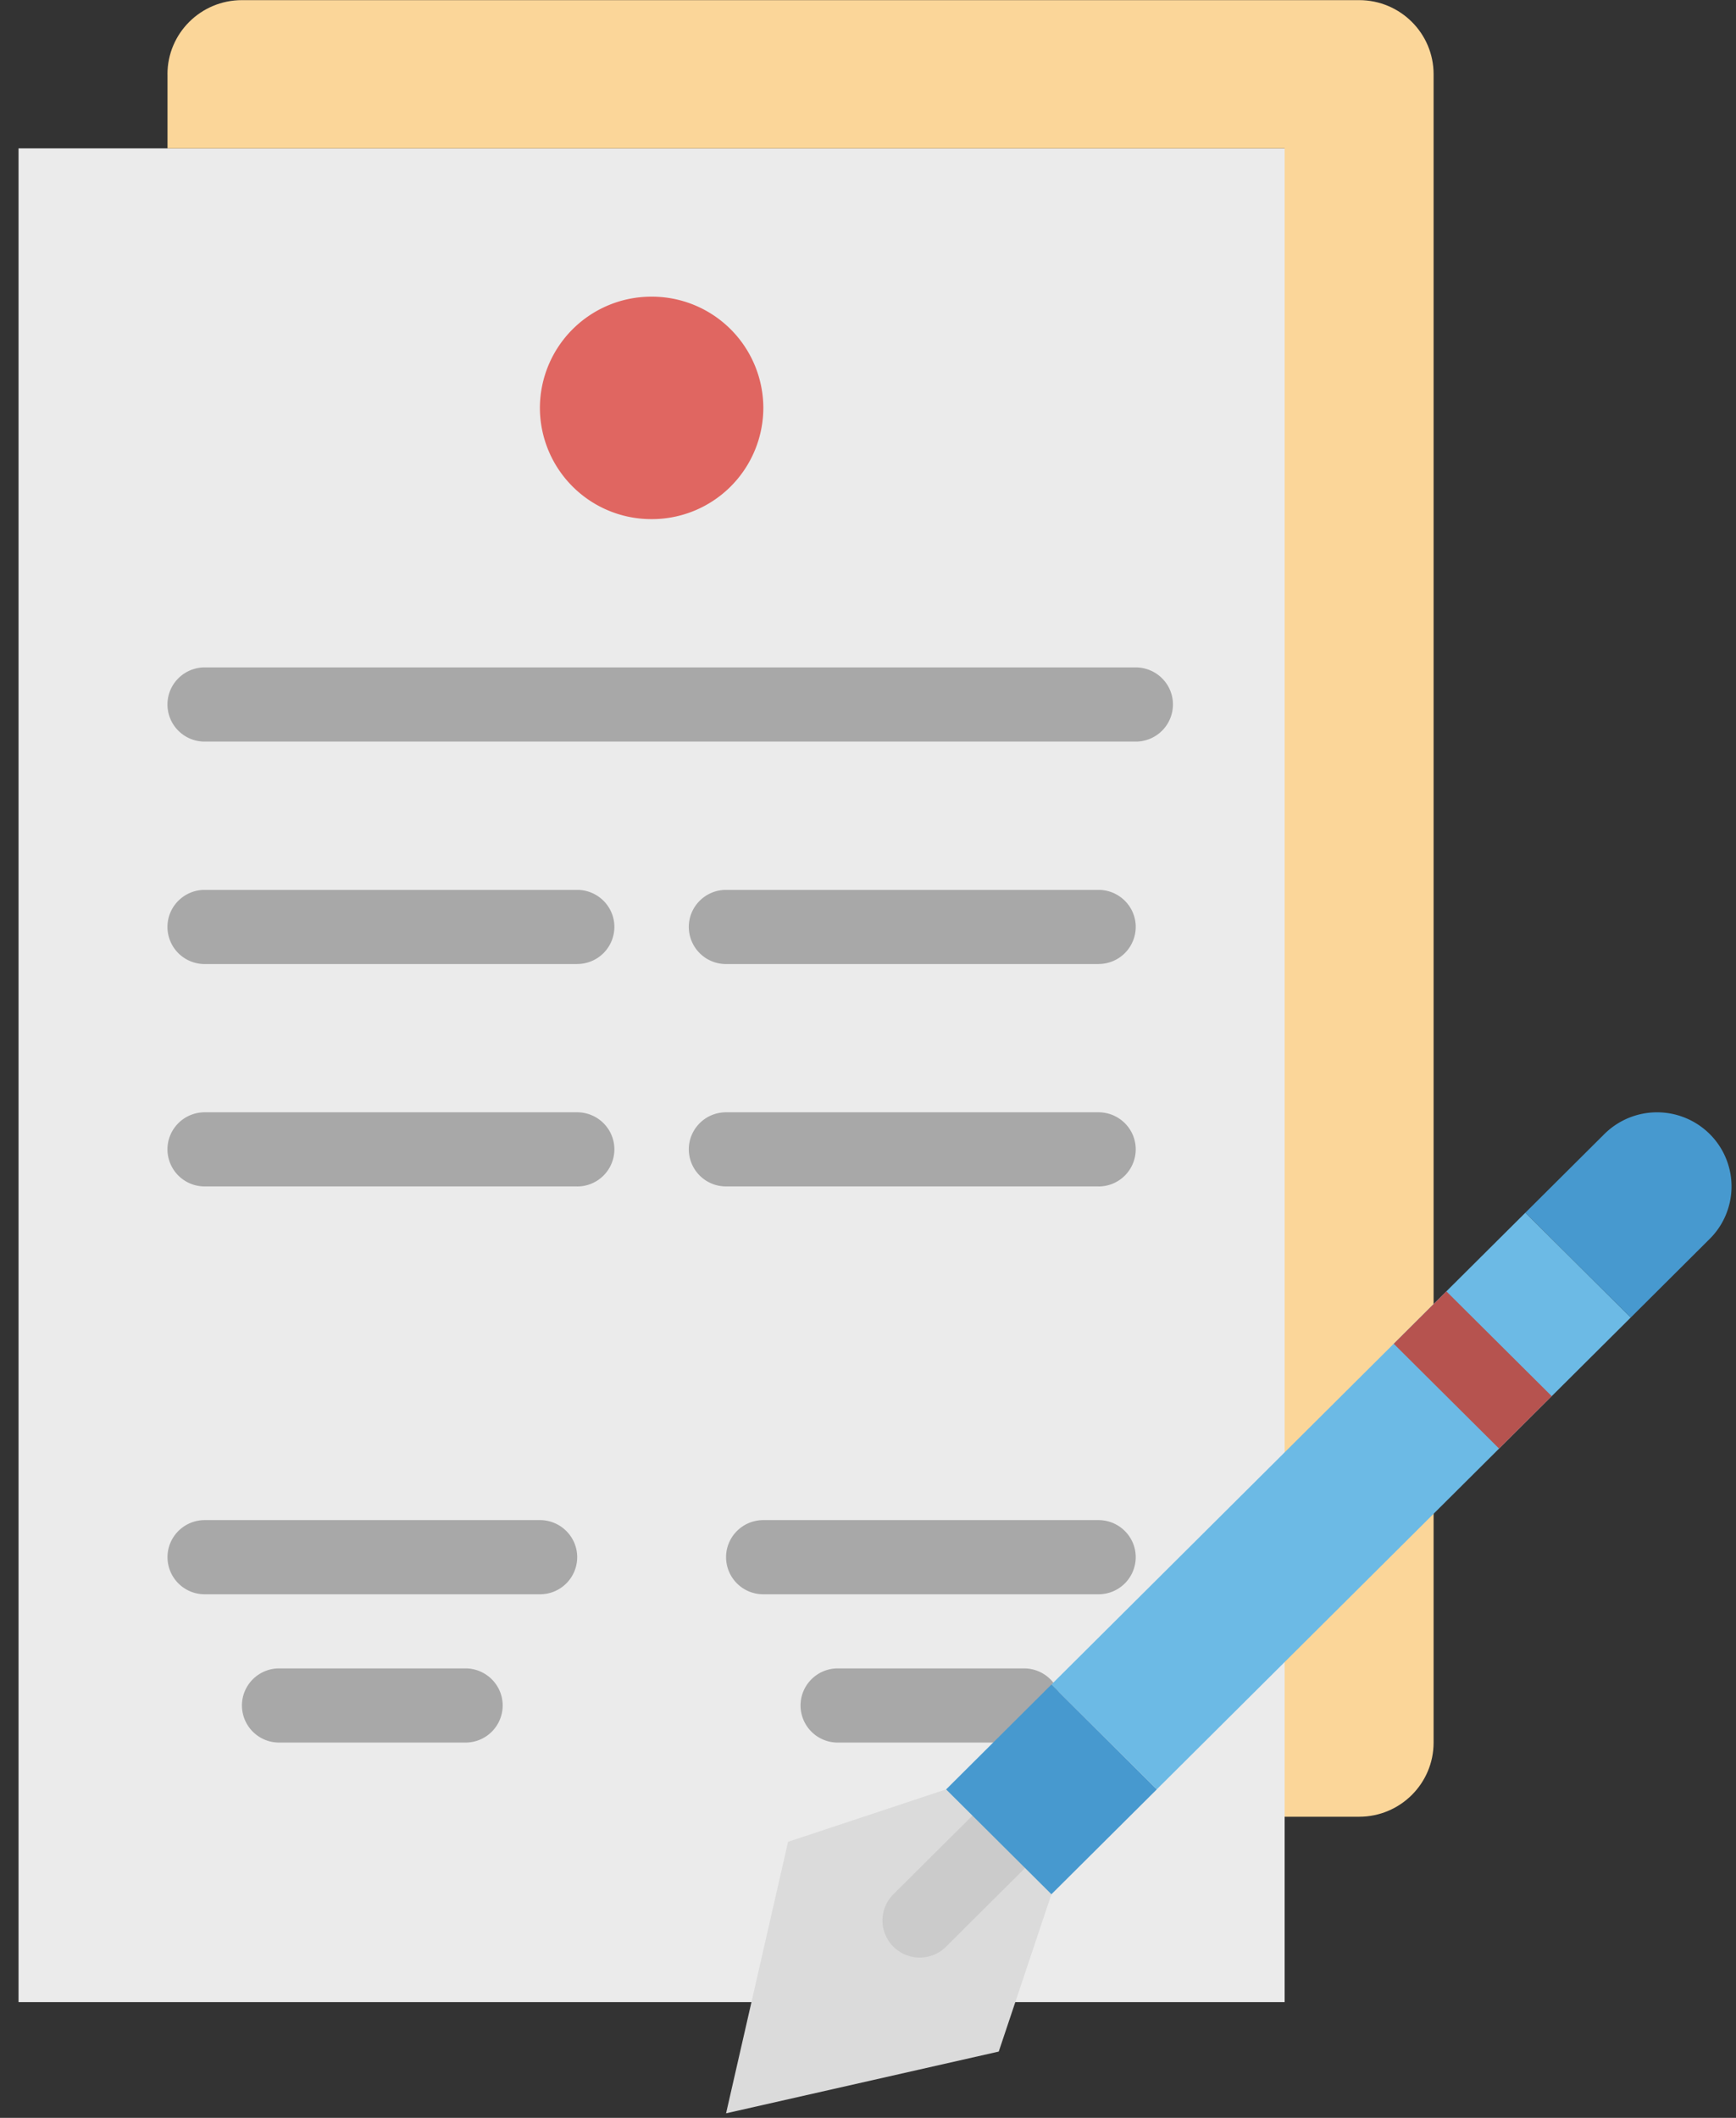 <svg width="41" height="50" xmlns="http://www.w3.org/2000/svg"><rect width="100%" height="100%" fill="#333333" stroke="none"/><g fill="none" fill-rule="evenodd"><path fill="#EBEBEB" d="M.438 3.503H30.34v43.764H.438z"/><path d="M26.822 17.508H4.835a.877.877 0 01-.88-.876c0-.483.394-.875.88-.875h21.987c.486 0 .88.392.88.875a.877.877 0 01-.88.876zM13.63 22.76H4.835a.877.877 0 01-.88-.876c0-.483.394-.875.88-.875h8.795c.486 0 .88.392.88.875a.877.877 0 01-.88.875zm12.313 0h-8.795a.877.877 0 01-.88-.876c0-.483.394-.875.88-.875h8.795c.486 0 .88.392.88.875a.877.877 0 01-.88.875zM13.63 28.01H4.835a.877.877 0 01-.88-.874c0-.484.394-.876.88-.876h8.795c.486 0 .88.392.88.876a.877.877 0 01-.88.875zm12.313 0h-8.795a.877.877 0 01-.88-.874c0-.484.394-.876.88-.876h8.795c.486 0 .88.392.88.876a.877.877 0 01-.88.875zM12.75 37.639H4.836a.877.877 0 01-.88-.875c0-.484.394-.876.88-.876h7.916c.485 0 .88.392.88.876a.877.877 0 01-.88.875zm13.193 0h-7.915a.877.877 0 01-.88-.875c0-.484.394-.876.88-.876h7.915c.486 0 .88.392.88.876a.877.877 0 01-.88.875zM10.992 41.14H6.594a.877.877 0 01-.88-.875c0-.484.394-.876.88-.876h4.398c.485 0 .88.392.88.876a.877.877 0 01-.88.875zm13.192 0h-4.397a.877.877 0 01-.88-.875c0-.484.394-.876.88-.876h4.397c.486 0 .88.392.88.876a.877.877 0 01-.88.875z" fill="#A8A8A8"/><path d="M18.028 9.63a2.632 2.632 0 01-2.639 2.626 2.632 2.632 0 01-2.638-2.626 2.632 2.632 0 012.638-2.626 2.632 2.632 0 012.639 2.626z" fill="#E06661"/><path d="M3.956 1.753v1.75H30.34v39.388h1.76c.97 0 1.758-.784 1.758-1.751V1.753c0-.967-.787-1.75-1.759-1.75H5.715c-.972 0-1.76.783-1.76 1.75z" fill="#FBD699"/><path fill="#6CBAE5" d="M24.832 39.77l11.194-11.14 2.488 2.475-11.194 11.14z"/><path d="M36.026 28.63l1.866-1.857a1.765 1.765 0 012.487 0 1.745 1.745 0 010 2.476l-1.865 1.857-2.488-2.476z" fill="#4799CF"/><path fill="#DBDBDB" d="M22.344 42.245l1.84-.23.88.876-.232 1.83-1.244 3.714-6.44 1.458 1.464-6.41z"/><path d="M21.722 46.216a.88.88 0 01-.813-.54.872.872 0 01.19-.954l1.866-1.856a.883.883 0 011.233.01c.34.338.344.884.01 1.227l-1.865 1.857a.882.882 0 01-.621.256z" fill="#CBCBCB"/><path fill="#4799CF" d="M24.832 39.77l2.488 2.476-2.488 2.475-2.487-2.475z"/><path fill="#B6534F" d="M32.917 31.725l1.243-1.238 2.488 2.475-1.243 1.238z"/></g></svg>